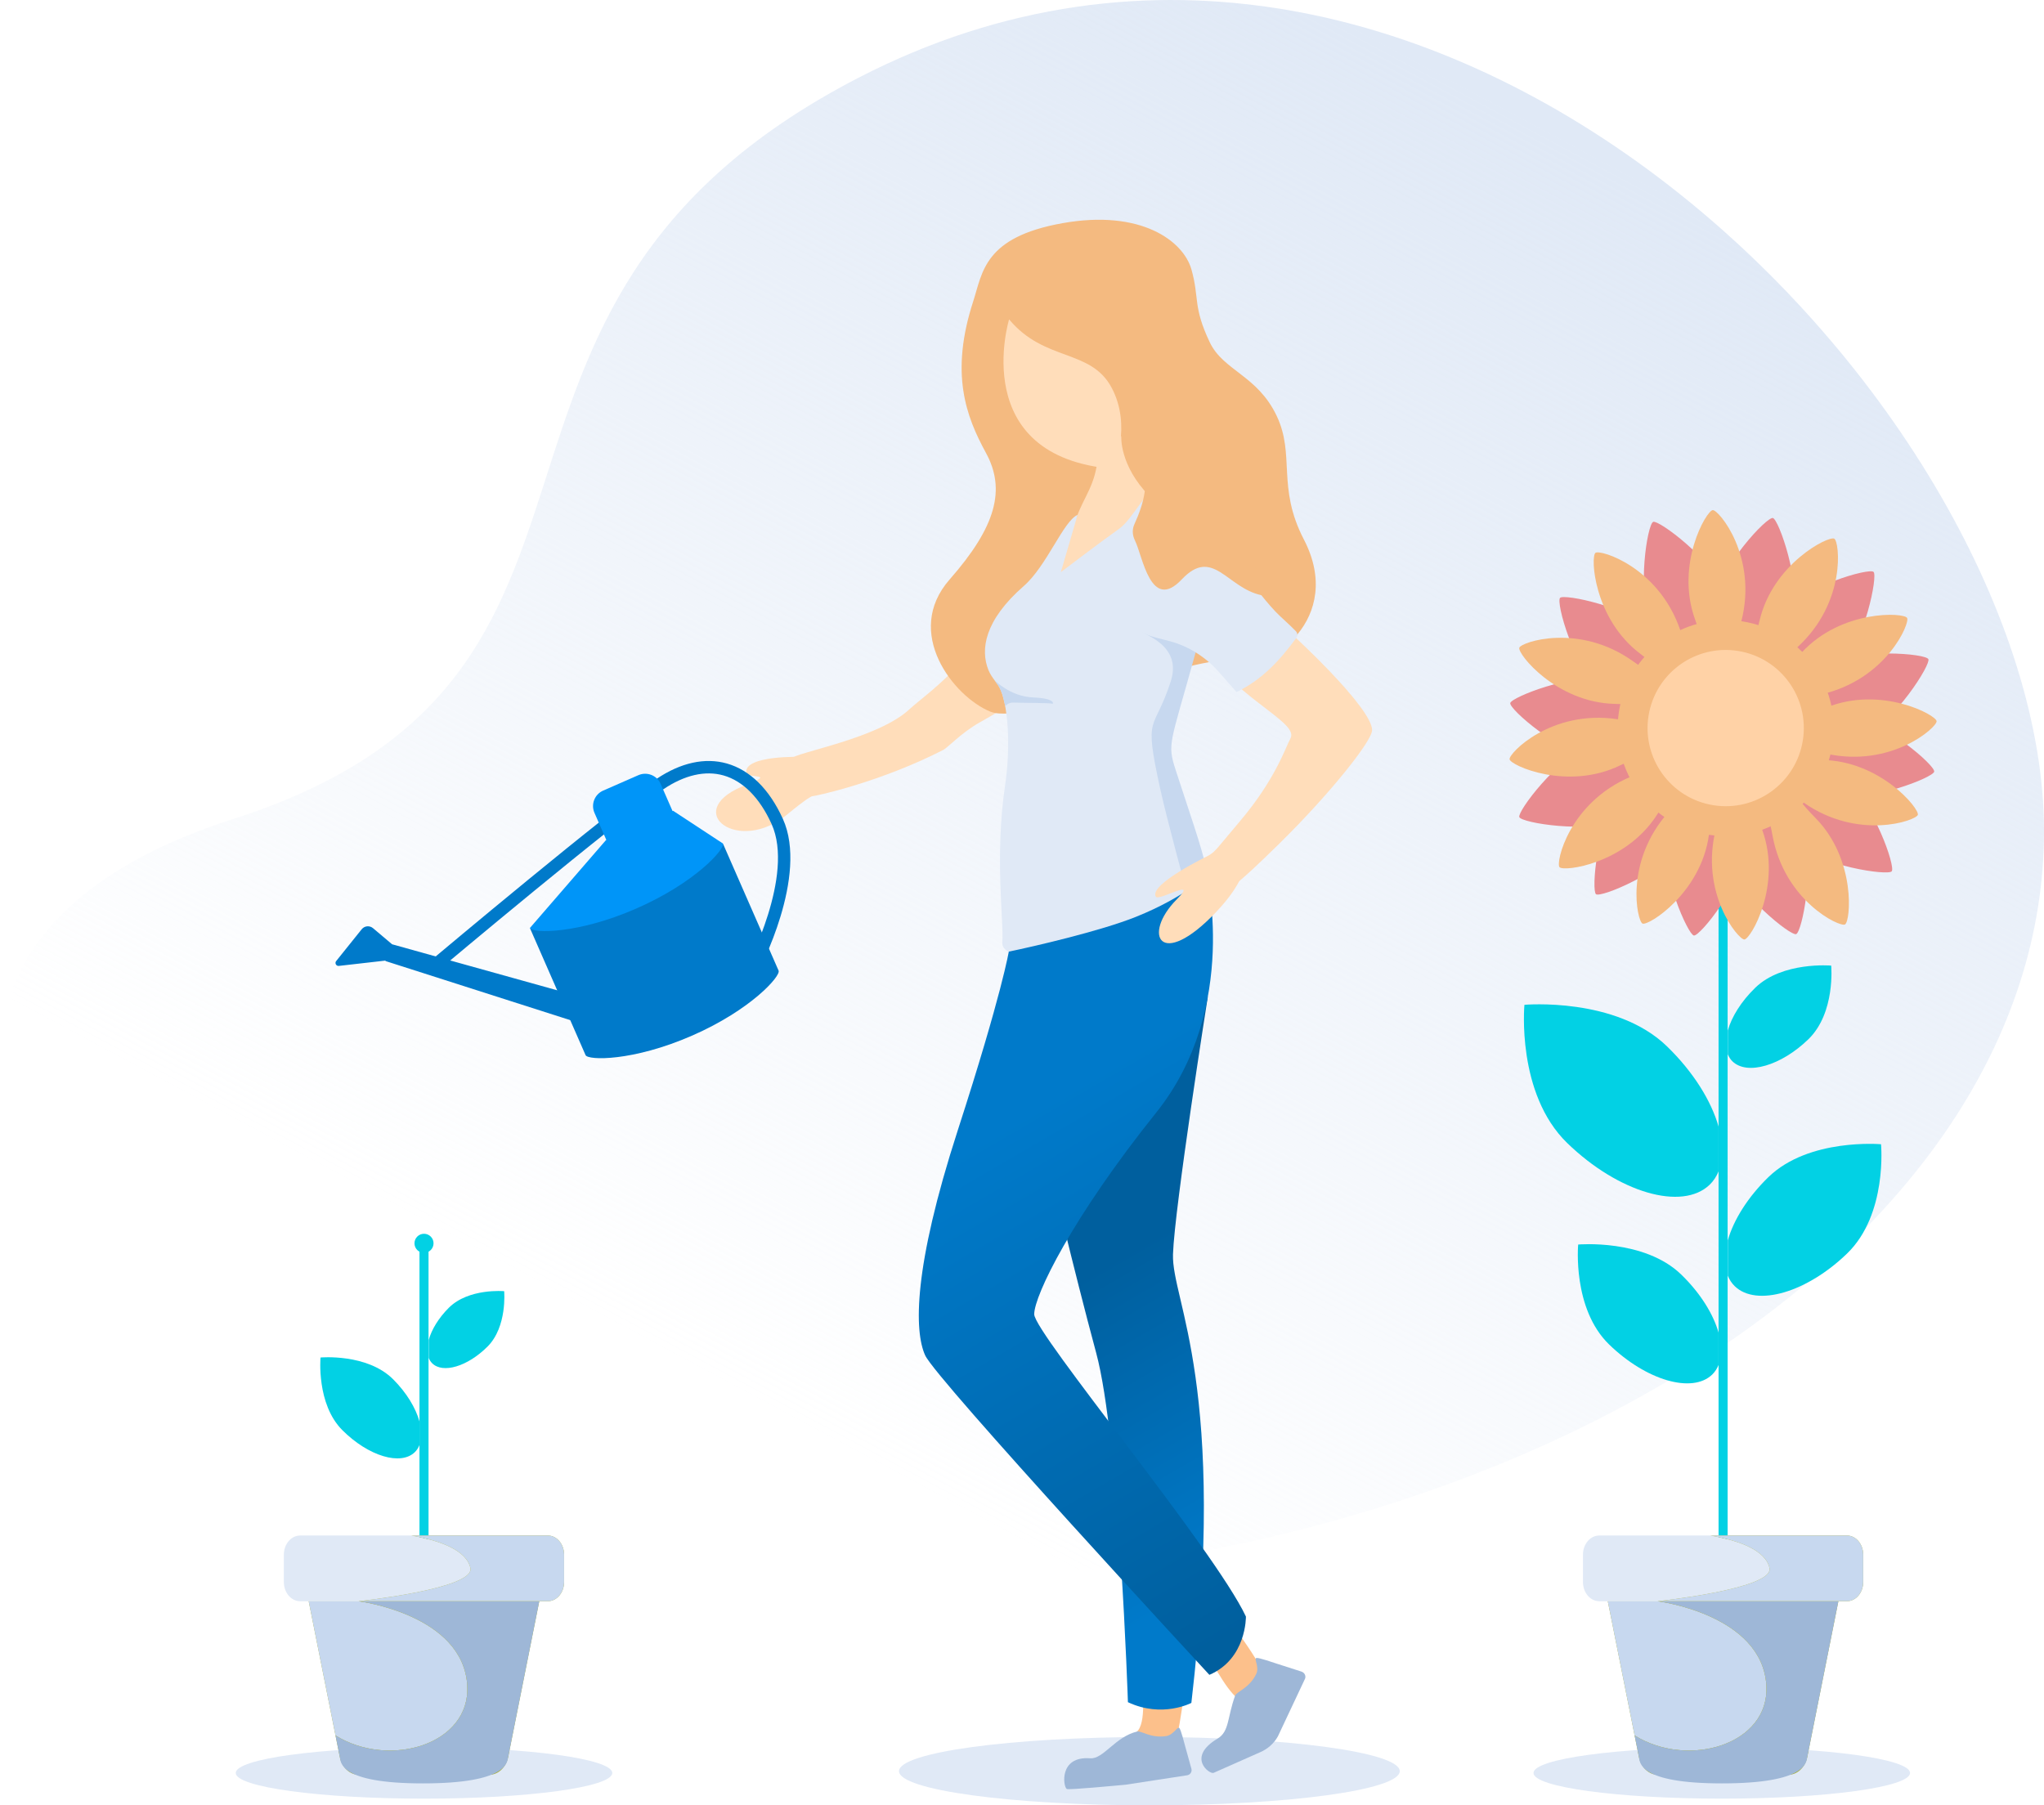 <?xml version="1.0" encoding="UTF-8"?> <svg xmlns="http://www.w3.org/2000/svg" xmlns:xlink="http://www.w3.org/1999/xlink" id="uuid-3b18928b-ef62-4a2d-a629-e2915dbd22c4" data-name="Layer 2" viewBox="0 0 300.979 265.871"><defs><style> .uuid-c6fa8165-0d57-4da1-bc99-83b63e0894a5 { fill: #f4ba80; } .uuid-69d05365-3fb4-46e5-9a33-a4f5aec20be0 { fill: #02d1e4; } .uuid-c79551ff-69ae-4a4e-928a-1a9a7f775e17 { fill: #0095f8; } .uuid-4e00cdef-e3b0-49ff-aba1-62f0fb6d1a9e { fill: #007aca; } .uuid-87f951b0-228b-4116-a041-0bcb72a5c818 { fill: #ffddba; } .uuid-ce77a836-0767-46e0-a777-8d2b06033708 { fill: #e88b8f; } .uuid-ee5820bb-609a-4be9-8f0b-5d92bde38b97 { fill: #ffd2a6; } .uuid-405366eb-895a-4f10-b726-a5cd3d0c1c57 { fill: #fcc08b; } .uuid-26c816c9-ade0-40e0-941e-006bfe0c8846 { fill: #9eb7d7; } .uuid-fdb6b8f0-2afa-4433-ae74-60ab53eb5e16 { fill: #a8af37; } .uuid-9a40f733-89a6-4c9d-ab5f-cd5f8d7a4c20 { fill: #e0e9f6; } .uuid-b7244110-2a9b-4e4f-8afa-4918dec288f3 { fill: #c7d8ef; } .uuid-e4f960a9-9beb-4eeb-b2ef-387d075ce185 { fill: url(#uuid-8b640609-7dcd-44ee-bf55-a4eb770bfcb1); } .uuid-384aee34-2e9b-47e8-adf4-ef7772eebae5 { fill: url(#uuid-b0cfe7c0-9ac2-46b8-90c4-f2c94f0e9b22); } .uuid-ec2adba6-2fe3-41e6-ad0f-08d7d7daf5c9 { fill: url(#uuid-2967526e-ca6a-4c0c-84c4-6ec18aec0cab); } </style><linearGradient id="uuid-8b640609-7dcd-44ee-bf55-a4eb770bfcb1" data-name="New Gradient Swatch copy 6" x1="219.934" y1="14.767" x2="116.205" y2="208.8" gradientUnits="userSpaceOnUse"><stop offset="0" stop-color="#e0e9f6"></stop><stop offset="1" stop-color="#e0e9f6" stop-opacity="0"></stop></linearGradient><linearGradient id="uuid-b0cfe7c0-9ac2-46b8-90c4-f2c94f0e9b22" data-name="New Gradient Swatch copy 15" x1="164.277" y1="185.421" x2="188.481" y2="227.32" gradientUnits="userSpaceOnUse"><stop offset="0" stop-color="#005f9e"></stop><stop offset="1" stop-color="#007aca"></stop></linearGradient><linearGradient id="uuid-2967526e-ca6a-4c0c-84c4-6ec18aec0cab" data-name="New Gradient Swatch copy 15" x1="196.558" y1="232.024" x2="155.474" y2="161.448" xlink:href="#uuid-b0cfe7c0-9ac2-46b8-90c4-f2c94f0e9b22"></linearGradient></defs><g id="uuid-99f4a7c9-41bc-4507-86c2-063fcdce2a64" data-name="NEW-YEAR"><g><path class="uuid-e4f960a9-9beb-4eeb-b2ef-387d075ce185" d="M34.325,120.62c-81.558,26.109-4.416,112.633,92.028,112.633,96.444,0,174.627-49.645,174.627-110.886,0-61.241-88.958-155.183-174.627-110.886C60.349,45.609,99.951,99.611,34.325,120.62Z"></path><ellipse class="uuid-9a40f733-89a6-4c9d-ab5f-cd5f8d7a4c20" cx="169.246" cy="260.842" rx="36.868" ry="5.029"></ellipse><g><ellipse class="uuid-9a40f733-89a6-4c9d-ab5f-cd5f8d7a4c20" cx="62.435" cy="261.108" rx="27.723" ry="3.781"></ellipse><g><g><path class="uuid-69d05365-3fb4-46e5-9a33-a4f5aec20be0" d="M62.435,227.475c-.368,0-.667-.299-.667-.667v-43.038c0-.368,.299-.667,.667-.667s.667,.299,.667,.667v43.038c0,.368-.299,.667-.667,.667Z"></path><path class="uuid-69d05365-3fb4-46e5-9a33-a4f5aec20be0" d="M57.896,203.135c-3.842-3.842-10.7-3.214-10.7-3.214,0,0-.628,6.858,3.214,10.7,3.842,3.842,8.633,5.281,10.7,3.214,.29-.29,.503-.637,.658-1.024v-3.468c-.55-1.985-1.887-4.222-3.872-6.208Z"></path><path class="uuid-69d05365-3fb4-46e5-9a33-a4f5aec20be0" d="M66.081,192.605c2.93-2.93,8.159-2.451,8.159-2.451,0,0,.479,5.229-2.451,8.159-2.93,2.93-6.583,4.027-8.159,2.451-.221-.221-.384-.486-.502-.781v-2.645c.419-1.514,1.439-3.219,2.953-4.734Z"></path></g><g><path class="uuid-fdb6b8f0-2afa-4433-ae74-60ab53eb5e16" d="M68.812,248.251c-.584-10.504-16.006-12.439-16.006-12.439h-7.351l4.579,22.935-.631-3.158c7.925,4.915,19.89,1.331,19.408-7.337Z"></path><path class="uuid-b7244110-2a9b-4e4f-8afa-4918dec288f3" d="M68.812,248.251c-.584-10.504-16.006-12.439-16.006-12.439h-7.351l4.579,22.935-.631-3.158c7.925,4.915,19.89,1.331,19.408-7.337Z"></path><path class="uuid-9a40f733-89a6-4c9d-ab5f-cd5f8d7a4c20" d="M69.279,230.974c-.55-2.662-4.438-4.082-8.706-4.837h-16.381c-1.323,0-2.395,1.268-2.395,2.833v4.008c0,1.565,1.072,2.833,2.395,2.833h8.613s16.94-1.797,16.473-4.837Z"></path><path class="uuid-fdb6b8f0-2afa-4433-ae74-60ab53eb5e16" d="M52.806,235.812s15.422,1.935,16.006,12.439c.482,8.669-11.483,12.253-19.408,7.337l.631,3.158c.308,1.544,1.473,2.634,2.814,2.634h19.167c1.341,0,2.506-1.09,2.814-2.634l4.579-22.935h-26.601Z"></path><path class="uuid-26c816c9-ade0-40e0-941e-006bfe0c8846" d="M52.806,235.812s15.422,1.935,16.006,12.439c.482,8.669-11.483,12.253-19.408,7.337l.631,3.158c.159,.798-.093,3.897,12.233,3.897,12.528,0,12.412-3.152,12.561-3.897l4.579-22.935h-26.601Z"></path><path class="uuid-fdb6b8f0-2afa-4433-ae74-60ab53eb5e16" d="M80.67,226.137h-20.097c4.268,.755,8.156,2.176,8.706,4.837,.467,3.041-16.473,4.837-16.473,4.837h26.601l-4.579,22.935,4.579-22.935h1.262c1.323,0,2.395-1.268,2.395-2.833v-4.008c0-1.565-1.072-2.833-2.395-2.833Z"></path><path class="uuid-b7244110-2a9b-4e4f-8afa-4918dec288f3" d="M80.67,226.137h-20.097c4.268,.755,8.156,2.176,8.706,4.837,.467,3.041-16.473,4.837-16.473,4.837h26.601l-4.579,22.935,4.579-22.935h1.262c1.323,0,2.395-1.268,2.395-2.833v-4.008c0-1.565-1.072-2.833-2.395-2.833Z"></path></g></g><circle class="uuid-69d05365-3fb4-46e5-9a33-a4f5aec20be0" cx="62.435" cy="183.103" r="1.404"></circle></g><g><g><path class="uuid-405366eb-895a-4f10-b726-a5cd3d0c1c57" d="M168.112,247.789s.755,5.344-.502,7.01c-1.257,1.666-6.872,4.797-8.44,5.886-1.553,1.079,11.507-.126,12.827-1.182,1.32-1.055,2.423-10.691,2.423-10.691l-6.309-1.024Z"></path><path class="uuid-384aee34-2e9b-47e8-adf4-ef7772eebae5" d="M177.852,146.789s-4.902,31.024-5.129,37.922c-.227,6.898,8.149,19.183,2.706,66.076,0,0-4.277,2.278-9.343-.104,0,0-1.264-38.802-4.67-51.428-3.406-12.626-7.135-28.48-7.135-28.48,0,0,13.683-19.941,23.571-23.985Z"></path><path class="uuid-405366eb-895a-4f10-b726-a5cd3d0c1c57" d="M175.653,241.502s2.79,3.302,3.895,5.154c4.705,7.887,6.822,3.137,7.067,1.432,.245-1.705-5.876-9.807-5.876-9.807l-5.086,3.221Z"></path><path class="uuid-ec2adba6-2fe3-41e6-ad0f-08d7d7daf5c9" d="M177.562,128.158s5.13,20.159-7.307,35.689c-12.437,15.53-17.958,26.943-17.968,29.703-.01,2.759,26.541,34.653,31.175,44.523,0,0,.109,6.236-5.38,8.583,0,0-40.24-43.497-41.851-47.05-1.611-3.553-1.782-12.818,4.786-33.097,6.567-20.28,7.556-26.515,7.556-26.515,0,0,4.638-1.173,13.898-3.58,5.721-1.487,13.727-6.394,15.092-8.256Z"></path><path class="uuid-26c816c9-ade0-40e0-941e-006bfe0c8846" d="M185.546,258.058s-6.523,2.89-6.842,3.032c-.592,.262-4.036-2.291,.581-5.043,1.761-1.05,1.416-3.138,2.595-6.344,.208-.566,2.125-1.106,3.106-3.194,.487-1.037-.404-2.252,.029-2.339,.352-.07,2.618,.721,2.978,.836l3.639,1.169c.511,.164,.744,.729,.481,1.168l-3.943,8.373c-.575,1.037-1.497,1.859-2.624,2.342Z"></path><path class="uuid-26c816c9-ade0-40e0-941e-006bfe0c8846" d="M157.079,263.465c-.524-.309-1.199-4.874,3.451-4.518,1.947,.149,3.669-3.174,6.929-3.948,.575-.137,2.016,1.023,4.25,.678,1.109-.171,1.65-1.47,1.947-1.189,.241,.228,.764,2.338,.856,2.669l.924,3.338c.13,.469-.216,.936-.715,.966l-8.961,1.374c-1.155,.105-8.399,.797-8.681,.631Z"></path></g><g><g><g><path class="uuid-87f951b0-228b-4116-a041-0bcb72a5c818" d="M118.145,111.499c.017-.072-8.604-.296-8.247,2.276,.152,1.008,4.962-.057-.742,2.104-8.671,3.76-.375,9.949,6.693,4.12,3.209-2.646,3.659-2.693,3.651-2.718-.779-1.713-.526-4.083-1.355-5.782Z"></path><path class="uuid-87f951b0-228b-4116-a041-0bcb72a5c818" d="M158.253,85.407c-1.58,.464-10.015,2.977-16.664,11.89-2.126,2.85-6.466,6.016-7.579,7.073-4.657,4.424-16.642,6.359-17.672,7.404-1.5,1.544,.698,5.724,3.161,5.507,.868-.076,10.362-2.2,19.407-6.846,.687-.353,2.56-2.448,5.286-4.006,10.831-6.189,16.93-9.9,21.865-11.399-2.405-3.294-4.975-6.531-7.708-9.697-.033,.025-.059,.05-.097,.074Z"></path></g><path class="uuid-c6fa8165-0d57-4da1-bc99-83b63e0894a5" d="M143.301,44.395c1.389-4.279,1.573-9.457,13.137-11.525,11.565-2.068,17.813,2.605,19.004,6.821,1.191,4.215,.183,5.422,2.689,10.704,1.999,4.213,7.022,4.866,9.86,10.849,2.754,5.805-.004,10.484,4.008,18.214,6.049,11.655-5.123,19.532-10.241,17.964-5.118-1.568-30.504,9.603-35.929,7.383-5.425-2.22-12.858-11.653-5.993-19.468,6.865-7.814,8.28-13.258,5.344-18.641-2.936-5.383-5.326-11.68-1.879-22.3Z"></path><path class="uuid-87f951b0-228b-4116-a041-0bcb72a5c818" d="M165.11,64.252s-.308,4.262,4.15,8.813c0,0-.045,1.65-1.212,2.871-1.872,1.959-9.469,9.996-12.268,9.877-1.072-.045,1.942-6.441,1.261-7.228-.255-.294,1.088-1.255,1.545-2.535,1.033-2.895,2.799-4.738,3.062-8.837l3.462-2.962Z"></path><path class="uuid-87f951b0-228b-4116-a041-0bcb72a5c818" d="M148.589,47.034s-6.186,20.233,15.356,22.02c0,0,2.803-6.298-.286-12.007-3.089-5.709-9.849-3.744-15.07-10.013Z"></path><path class="uuid-ee5820bb-609a-4be9-8f0b-5d92bde38b97" d="M148.244,115.96s-1.317,8.785-.241,16.319c1.076,7.535,1.317,7.361,1.317,7.361,0,0,11.115-4.437,14.814-5.683,9.135-3.078,13.478-5.056,13.478-5.056,0,0-7.927-13.483-6.043-19.134,1.884-5.651-23.325,6.193-23.325,6.193Z"></path><path class="uuid-9a40f733-89a6-4c9d-ab5f-cd5f8d7a4c20" d="M148.545,140.149s-1.071-.351-.955-1.48c.265-2.581-1.17-12.415,.424-23.118,.725-4.867,.582-10.898-.659-13.937-.385-.943-1.325-1.748-1.8-2.917-1.222-3.01-.613-7.32,5.204-12.401,3.384-2.956,5.803-9.514,7.914-10.476l-2.461,8.436s6.099-4.633,8.569-6.371c2.143-1.508,4.178-6.308,6.621-6.927l1.39,4.904c3.453-.876,6.573,2.289,5.636,5.726-2.024,7.426-4.919,18.826-6.262,27.814-.419,2.801,5.62,16.64,5.447,19.5,0,0-2.969,3.157-10.351,6.124-5.174,2.079-14.864,4.32-18.716,5.123Z"></path></g><path class="uuid-b7244110-2a9b-4e4f-8afa-4918dec288f3" d="M179.814,82.269s-9.89,10.526-11.233,10.64c-2.165,.184,5.786,1.3,3.823,7.408-2.486,7.734-4.067,4.467-1.559,15.869,1.014,4.61,3.867,15.033,3.867,15.033,0,0,2.812-1.858,2.9-2.317,.287-1.507-2.13-8.181-3.906-13.707-1.716-5.339-1.866-4.19,.989-14.246,2.692-9.486,5.119-18.68,5.119-18.68Z"></path><path class="uuid-b7244110-2a9b-4e4f-8afa-4918dec288f3" d="M146.42,100.147s2.305,2.43,5.713,2.566c3.408,.136,2.982,1.047,2.783,.922s-4.347-.114-5.713-.165c-.74-.028-1.19,.525-1.19,.525,0,0-.287-1.386-.444-1.802-.48-1.273-.674-1.328-.881-1.681-.11-.187-.268-.365-.268-.365Z"></path><g><path class="uuid-87f951b0-228b-4116-a041-0bcb72a5c818" d="M177.966,125.999s-8.889,4.281-7.765,6.06c.443,.702,6.395-2.947,3.072,.397-5.134,5.167-2.472,10.552,5.799,1.859,3.231-3.396,3.831-5.535,3.831-5.535l-4.937-2.78Z"></path><path class="uuid-87f951b0-228b-4116-a041-0bcb72a5c818" d="M178.392,97.195c6.015,6.819,12.797,9.429,11.617,11.578-.714,1.3-2.219,6.045-7.468,12.218-3.43,4.034-3.45,4.312-4.575,5.009-1.563,.967,2.51,5.846,3.629,4.506,.525-.629,.177,.223,6.716-6.196,7.39-7.254,13.718-15.159,13.732-16.777,.027-3.051-10.557-13.553-19.895-21.2-2.913-2.386-14.346-1.142-3.757,10.862Z"></path><path class="uuid-9a40f733-89a6-4c9d-ab5f-cd5f8d7a4c20" d="M179.483,98.972c-1.915-2.177-4.41-3.785-7.21-4.536-2.289-.614-4.307-.946-5.225-2.232-5.047-7.077-1.673-15.912,10.187-12.244,4.487,1.294,6.468,5.71,10.546,10.076,.725,.776,2.206,2.045,3.038,2.924,.257,.272,.283,.688,.061,.99-2.361,3.207-4.995,6.151-8.809,7.964l-2.587-2.942Z"></path></g><path class="uuid-c6fa8165-0d57-4da1-bc99-83b63e0894a5" d="M168.555,72.452c-.24,1.654-.822,3.222-1.511,4.744-.282,.624-.395,1.455,.095,2.441,1.12,2.254,2.292,10.548,6.871,5.696,4.578-4.852,6.627,1.219,11.712,2.317,1.366,.295-.52-2.317-.52-2.317l-2.504-14.042-.835-.334-12.602-3.366-.706,4.861Z"></path></g><g><g><path class="uuid-4e00cdef-e3b0-49ff-aba1-62f0fb6d1a9e" d="M111.534,143.34c.31-.582,7.556-14.347,3.742-22.748-1.982-4.365-4.834-7.183-8.246-8.151-3.214-.911-6.79-.13-10.347,2.263-6.99,4.702-32.094,25.784-33.159,26.678l1.176,1.399c.26-.219,26.094-21.914,33.004-26.562,3.094-2.081,6.147-2.781,8.828-2.021,2.879,.816,5.327,3.288,7.08,7.148,3.446,7.589-3.618,20.997-3.691,21.132l1.613,.86Z"></path><path class="uuid-4e00cdef-e3b0-49ff-aba1-62f0fb6d1a9e" d="M49.502,141.536l3.757-4.682c.411-.513,1.164-.586,1.666-.162l2.808,2.372h0l29.893,8.334-1.077,3.665-29.801-9.534,.025-.063-6.877,.785c-.392,.045-.642-.408-.395-.716Z"></path></g><path class="uuid-4e00cdef-e3b0-49ff-aba1-62f0fb6d1a9e" d="M101.903,152.522c8.709-3.813,13.086-8.792,12.744-9.574l-8.13-18.57c-.068-.155-1.08-.742-1.862-.4l-26.441,12.586c-.108,.047-.157,.173-.11,.28l8.121,18.547c.342,.782,6.965,.944,15.679-2.871Z"></path><path class="uuid-c79551ff-69ae-4a4e-928a-1a9a7f775e17" d="M93.705,133.797c8.709-3.813,13.086-8.792,12.744-9.574l-7.335-4.817-9.902,4.336-11.185,12.926c.342,.782,6.965,.944,15.679-2.871Z"></path><path class="uuid-c79551ff-69ae-4a4e-928a-1a9a7f775e17" d="M88.821,116.429l5.178-2.267c1.261-.552,2.73,.023,3.282,1.283l2.408,5.501c.335,.766-2,2.64-4.224,3.613-2.181,.955-5.185,1.418-5.52,.653l-2.408-5.501c-.552-1.261,.023-2.73,1.283-3.282Z"></path></g></g><g><ellipse class="uuid-9a40f733-89a6-4c9d-ab5f-cd5f8d7a4c20" cx="253.53" cy="261.108" rx="27.723" ry="3.781"></ellipse><g><g><path class="uuid-69d05365-3fb4-46e5-9a33-a4f5aec20be0" d="M253.725,229.037c-.368,0-.667-.29-.667-.647v-97.532c0-.357,.299-.647,.667-.647s.667,.29,.667,.647v97.532c0,.357-.299,.647-.667,.647Z"></path><path class="uuid-69d05365-3fb4-46e5-9a33-a4f5aec20be0" d="M247.565,187.707c-5.45-5.287-15.178-4.423-15.178-4.423,0,0-.891,9.436,4.559,14.724,5.45,5.287,12.245,7.267,15.178,4.423,.411-.399,.714-.877,.934-1.409v-4.772c-.78-2.732-2.676-5.81-5.493-8.542Z"></path><path class="uuid-69d05365-3fb4-46e5-9a33-a4f5aec20be0" d="M260.414,173.342c5.949-5.771,16.568-4.828,16.568-4.828,0,0,.973,10.301-4.977,16.072-5.949,5.771-13.367,7.933-16.568,4.828-.448-.435-.779-.957-1.019-1.538v-5.21c.851-2.982,2.921-6.342,5.996-9.325Z"></path><path class="uuid-69d05365-3fb4-46e5-9a33-a4f5aec20be0" d="M245.462,154.095c-7.537-7.312-20.99-6.116-20.99-6.116,0,0-1.232,13.05,6.305,20.362,7.537,7.312,16.935,10.05,20.99,6.116,.568-.551,.987-1.213,1.291-1.948v-6.6c-1.078-3.778-3.701-8.035-7.596-11.813Z"></path><path class="uuid-69d05365-3fb4-46e5-9a33-a4f5aec20be0" d="M258.464,145.464c4.014-3.894,11.179-3.257,11.179-3.257,0,0,.656,6.95-3.358,10.845-4.014,3.894-9.019,5.353-11.179,3.257-.303-.294-.526-.646-.688-1.038v-3.515c.574-2.012,1.971-4.279,4.046-6.292Z"></path></g><g><path class="uuid-fdb6b8f0-2afa-4433-ae74-60ab53eb5e16" d="M260.105,248.251c-.584-10.504-16.006-12.439-16.006-12.439h-7.351l4.579,22.935-.631-3.158c7.925,4.915,19.89,1.331,19.408-7.337Z"></path><path class="uuid-b7244110-2a9b-4e4f-8afa-4918dec288f3" d="M260.105,248.251c-.584-10.504-16.006-12.439-16.006-12.439h-7.351l4.579,22.935-.631-3.158c7.925,4.915,19.89,1.331,19.408-7.337Z"></path><path class="uuid-9a40f733-89a6-4c9d-ab5f-cd5f8d7a4c20" d="M260.572,230.974c-.55-2.662-4.438-4.082-8.706-4.837h-16.381c-1.323,0-2.395,1.268-2.395,2.833v4.008c0,1.565,1.072,2.833,2.395,2.833h8.613s16.94-1.797,16.473-4.837Z"></path><path class="uuid-fdb6b8f0-2afa-4433-ae74-60ab53eb5e16" d="M244.099,235.812s15.422,1.935,16.006,12.439c.482,8.669-11.483,12.253-19.408,7.337l.631,3.158c.308,1.544,1.473,2.634,2.814,2.634h19.167c1.341,0,2.506-1.09,2.814-2.634l4.579-22.935h-26.601Z"></path><path class="uuid-26c816c9-ade0-40e0-941e-006bfe0c8846" d="M244.099,235.812s15.422,1.935,16.006,12.439c.482,8.669-11.483,12.253-19.408,7.337l.631,3.158c.159,.798-.093,3.897,12.233,3.897,12.528,0,12.412-3.152,12.561-3.897l4.579-22.935h-26.601Z"></path><path class="uuid-fdb6b8f0-2afa-4433-ae74-60ab53eb5e16" d="M271.963,226.137h-20.097c4.268,.755,8.156,2.176,8.706,4.837,.467,3.041-16.473,4.837-16.473,4.837h26.601l-4.579,22.935,4.579-22.935h1.262c1.323,0,2.395-1.268,2.395-2.833v-4.008c0-1.565-1.072-2.833-2.395-2.833Z"></path><path class="uuid-b7244110-2a9b-4e4f-8afa-4918dec288f3" d="M271.963,226.137h-20.097c4.268,.755,8.156,2.176,8.706,4.837,.467,3.041-16.473,4.837-16.473,4.837h26.601l-4.579,22.935,4.579-22.935h1.262c1.323,0,2.395-1.268,2.395-2.833v-4.008c0-1.565-1.072-2.833-2.395-2.833Z"></path></g></g><g><path class="uuid-ce77a836-0767-46e0-a777-8d2b06033708" d="M264.083,91.005c-1.112,5.277-3.813,5.074-7.055,4.391-3.242-.683-5.795-1.588-4.684-6.864,1.112-5.277,7.811-12.433,8.71-12.244,.848,.178,4.141,9.441,3.029,14.717Z"></path><path class="uuid-ce77a836-0767-46e0-a777-8d2b06033708" d="M270.957,98.419c-3.655,3.965-5.873,2.409-8.309,.164-2.436-2.245-4.167-4.329-.513-8.294,3.655-3.965,13.073-6.687,13.747-6.065,.637,.587-1.272,10.23-4.926,14.195Z"></path><path class="uuid-ce77a836-0767-46e0-a777-8d2b06033708" d="M274.278,108.57c-4.83,2.397-6.346,.151-7.818-2.816-1.473-2.967-2.345-5.532,2.485-7.93,4.83-2.397,14.599-1.574,15.007-.752,.385,.776-4.843,9.1-9.674,11.498Z"></path><path class="uuid-ce77a836-0767-46e0-a777-8d2b06033708" d="M270.212,117.202c-5.313-.92-5.209-3.628-4.643-6.892,.565-3.264,1.377-5.849,6.691-4.929,5.313,.92,12.707,7.357,12.551,8.262-.148,.853-9.285,4.479-14.598,3.559Z"></path><path class="uuid-ce77a836-0767-46e0-a777-8d2b06033708" d="M264.118,124.155c-4.154-3.439-2.718-5.736-.605-8.288,2.113-2.552,4.102-4.392,8.255-.953,4.154,3.439,7.372,12.699,6.787,13.406-.552,.667-10.283-.726-14.437-4.165Z"></path><path class="uuid-ce77a836-0767-46e0-a777-8d2b06033708" d="M254.165,126.647c-1.83-5.072,.574-6.321,3.69-7.446,3.116-1.124,5.764-1.698,7.594,3.374,1.83,5.072-.103,14.683-.966,14.995-.815,.294-8.488-5.85-10.318-10.923Z"></path><path class="uuid-ce77a836-0767-46e0-a777-8d2b06033708" d="M245.251,123.34c.694-5.348,3.403-5.358,6.689-4.932,3.285,.426,5.902,1.128,5.208,6.476-.694,5.348-6.811,13.008-7.721,12.89-.859-.111-4.869-9.086-4.175-14.434Z"></path><path class="uuid-ce77a836-0767-46e0-a777-8d2b06033708" d="M238.323,117.036c3.189-4.349,5.567-3.05,8.238-1.091,2.671,1.959,4.625,3.837,1.436,8.185-3.189,4.349-12.244,8.105-12.984,7.562-.698-.512,.121-10.308,3.31-14.657Z"></path><path class="uuid-ce77a836-0767-46e0-a777-8d2b06033708" d="M234.275,109.643c5.005-2.006,6.338,.353,7.57,3.428,1.233,3.075,1.899,5.701-3.107,7.707-5.005,2.006-14.678,.41-15.019-.442-.322-.804,5.551-8.687,10.556-10.693Z"></path><path class="uuid-ce77a836-0767-46e0-a777-8d2b06033708" d="M236.978,99.971c5.314,.915,5.212,3.623,4.65,6.888-.562,3.265-1.372,5.85-6.686,4.935-5.314-.915-12.714-7.345-12.558-8.25,.147-.854,9.281-4.488,14.595-3.572Z"></path><path class="uuid-ce77a836-0767-46e0-a777-8d2b06033708" d="M243.873,93.09c3.935,3.687,2.361,5.892,.096,8.31-2.265,2.417-4.363,4.132-8.298,.445-3.935-3.687-6.579-13.127-5.952-13.797,.592-.632,10.219,1.355,14.154,5.043Z"></path><path class="uuid-ce77a836-0767-46e0-a777-8d2b06033708" d="M254.161,87.378c2.022,4.999-.333,6.339-3.404,7.581-3.071,1.242-5.695,1.917-7.717-3.082-2.022-4.999-.457-14.676,.394-15.021,.803-.325,8.705,5.523,10.727,10.522Z"></path><path class="uuid-c6fa8165-0d57-4da1-bc99-83b63e0894a5" d="M247.417,92.795c1.781,5.223,2.083,2.713-.648,4.721-2.732,2.008-.79,2.106-5.203-1.208-6.891-5.175-7.388-14.338-6.632-14.894,.714-.525,9.316,2.092,12.483,11.382Z"></path><path class="uuid-c6fa8165-0d57-4da1-bc99-83b63e0894a5" d="M256.416,91.487c-1.372,5.345,.257,3.411-3.129,3.594-3.385,.183-1.815,1.329-3.691-3.861-2.93-8.104,1.674-16.043,2.611-16.094,.885-.048,6.648,6.853,4.208,16.36Z"></path><path class="uuid-c6fa8165-0d57-4da1-bc99-83b63e0894a5" d="M264.661,95.323c-4.076,3.72-1.654,2.994-4.586,1.293-2.932-1.701-2.247,.117-.973-5.252,1.989-8.385,10.189-12.505,11.001-12.033,.767,.445,1.807,9.375-5.442,15.992Z"></path><path class="uuid-c6fa8165-0d57-4da1-bc99-83b63e0894a5" d="M268.968,111.007c-5.391-1.177-3.399,.38-3.705-2.996-.306-3.376-1.394-1.766,3.724-3.829,7.993-3.221,16.093,1.091,16.178,2.027,.08,.883-6.608,6.892-16.197,4.798Z"></path><path class="uuid-c6fa8165-0d57-4da1-bc99-83b63e0894a5" d="M268.22,102.25c-5.378,1.235-2.912,1.794-4.629-1.129-1.717-2.923-2.014-1.002,1.735-5.051,5.855-6.323,15.021-5.878,15.496-5.068,.449,.764-3.037,9.052-12.602,11.249Z"></path><path class="uuid-c6fa8165-0d57-4da1-bc99-83b63e0894a5" d="M265.603,118.211c-4.525-3.159-3.284-.956-2.269-4.19,1.016-3.234-.608-2.166,4.91-2.103,8.617,.098,14.437,7.193,14.156,8.089-.266,.846-8.749,3.822-16.797-1.796Z"></path><path class="uuid-c6fa8165-0d57-4da1-bc99-83b63e0894a5" d="M261.003,123.053c-.991-5.428-1.66-2.991,1.337-4.573,2.998-1.583,1.092-1.967,4.968,1.962,6.052,6.135,5.193,15.271,4.363,15.71-.784,.414-8.905-3.443-10.668-13.098Z"></path><path class="uuid-c6fa8165-0d57-4da1-bc99-83b63e0894a5" d="M252.688,121.991c1.383-5.342-.249-3.411,3.136-3.587,3.385-.176,1.818-1.325,3.683,3.869,2.912,8.111-1.709,16.039-2.647,16.088-.885,.046-6.633-6.868-4.172-16.369Z"></path><path class="uuid-c6fa8165-0d57-4da1-bc99-83b63e0894a5" d="M245.719,119.569c3.694-4.099,1.355-3.141,4.438-1.733,3.084,1.408,2.224-.336,1.48,5.132-1.163,8.539-8.923,13.437-9.777,13.047-.806-.368-2.711-9.155,3.859-16.446Z"></path><path class="uuid-c6fa8165-0d57-4da1-bc99-83b63e0894a5" d="M240.058,114.415c5.076-2.164,2.551-2.279,4.756,.296,2.205,2.575,2.159,.632-.818,5.278-4.649,7.256-13.75,8.433-14.361,7.719-.576-.673,1.394-9.445,10.423-13.294Z"></path><path class="uuid-c6fa8165-0d57-4da1-bc99-83b63e0894a5" d="M238.111,105.91c5.46,.8,3.365-.615,3.904,2.732,.539,3.347,1.513,1.665-3.45,4.077-7.75,3.768-16.13,.027-16.279-.9-.141-.875,6.114-7.333,15.825-5.909Z"></path><path class="uuid-c6fa8165-0d57-4da1-bc99-83b63e0894a5" d="M240.49,97.404c4.484,3.216,3.272,.998,2.215,4.219-1.057,3.221,.58,2.174-4.936,2.04-8.615-.209-14.344-7.377-14.051-8.27,.276-.842,8.798-3.71,16.773,2.011Z"></path><circle class="uuid-c6fa8165-0d57-4da1-bc99-83b63e0894a5" cx="254.109" cy="107.226" r="15.904"></circle><circle class="uuid-ee5820bb-609a-4be9-8f0b-5d92bde38b97" cx="254.109" cy="107.226" r="11.504" transform="translate(107.989 341.144) rotate(-80.887)"></circle></g></g></g></g></svg> 